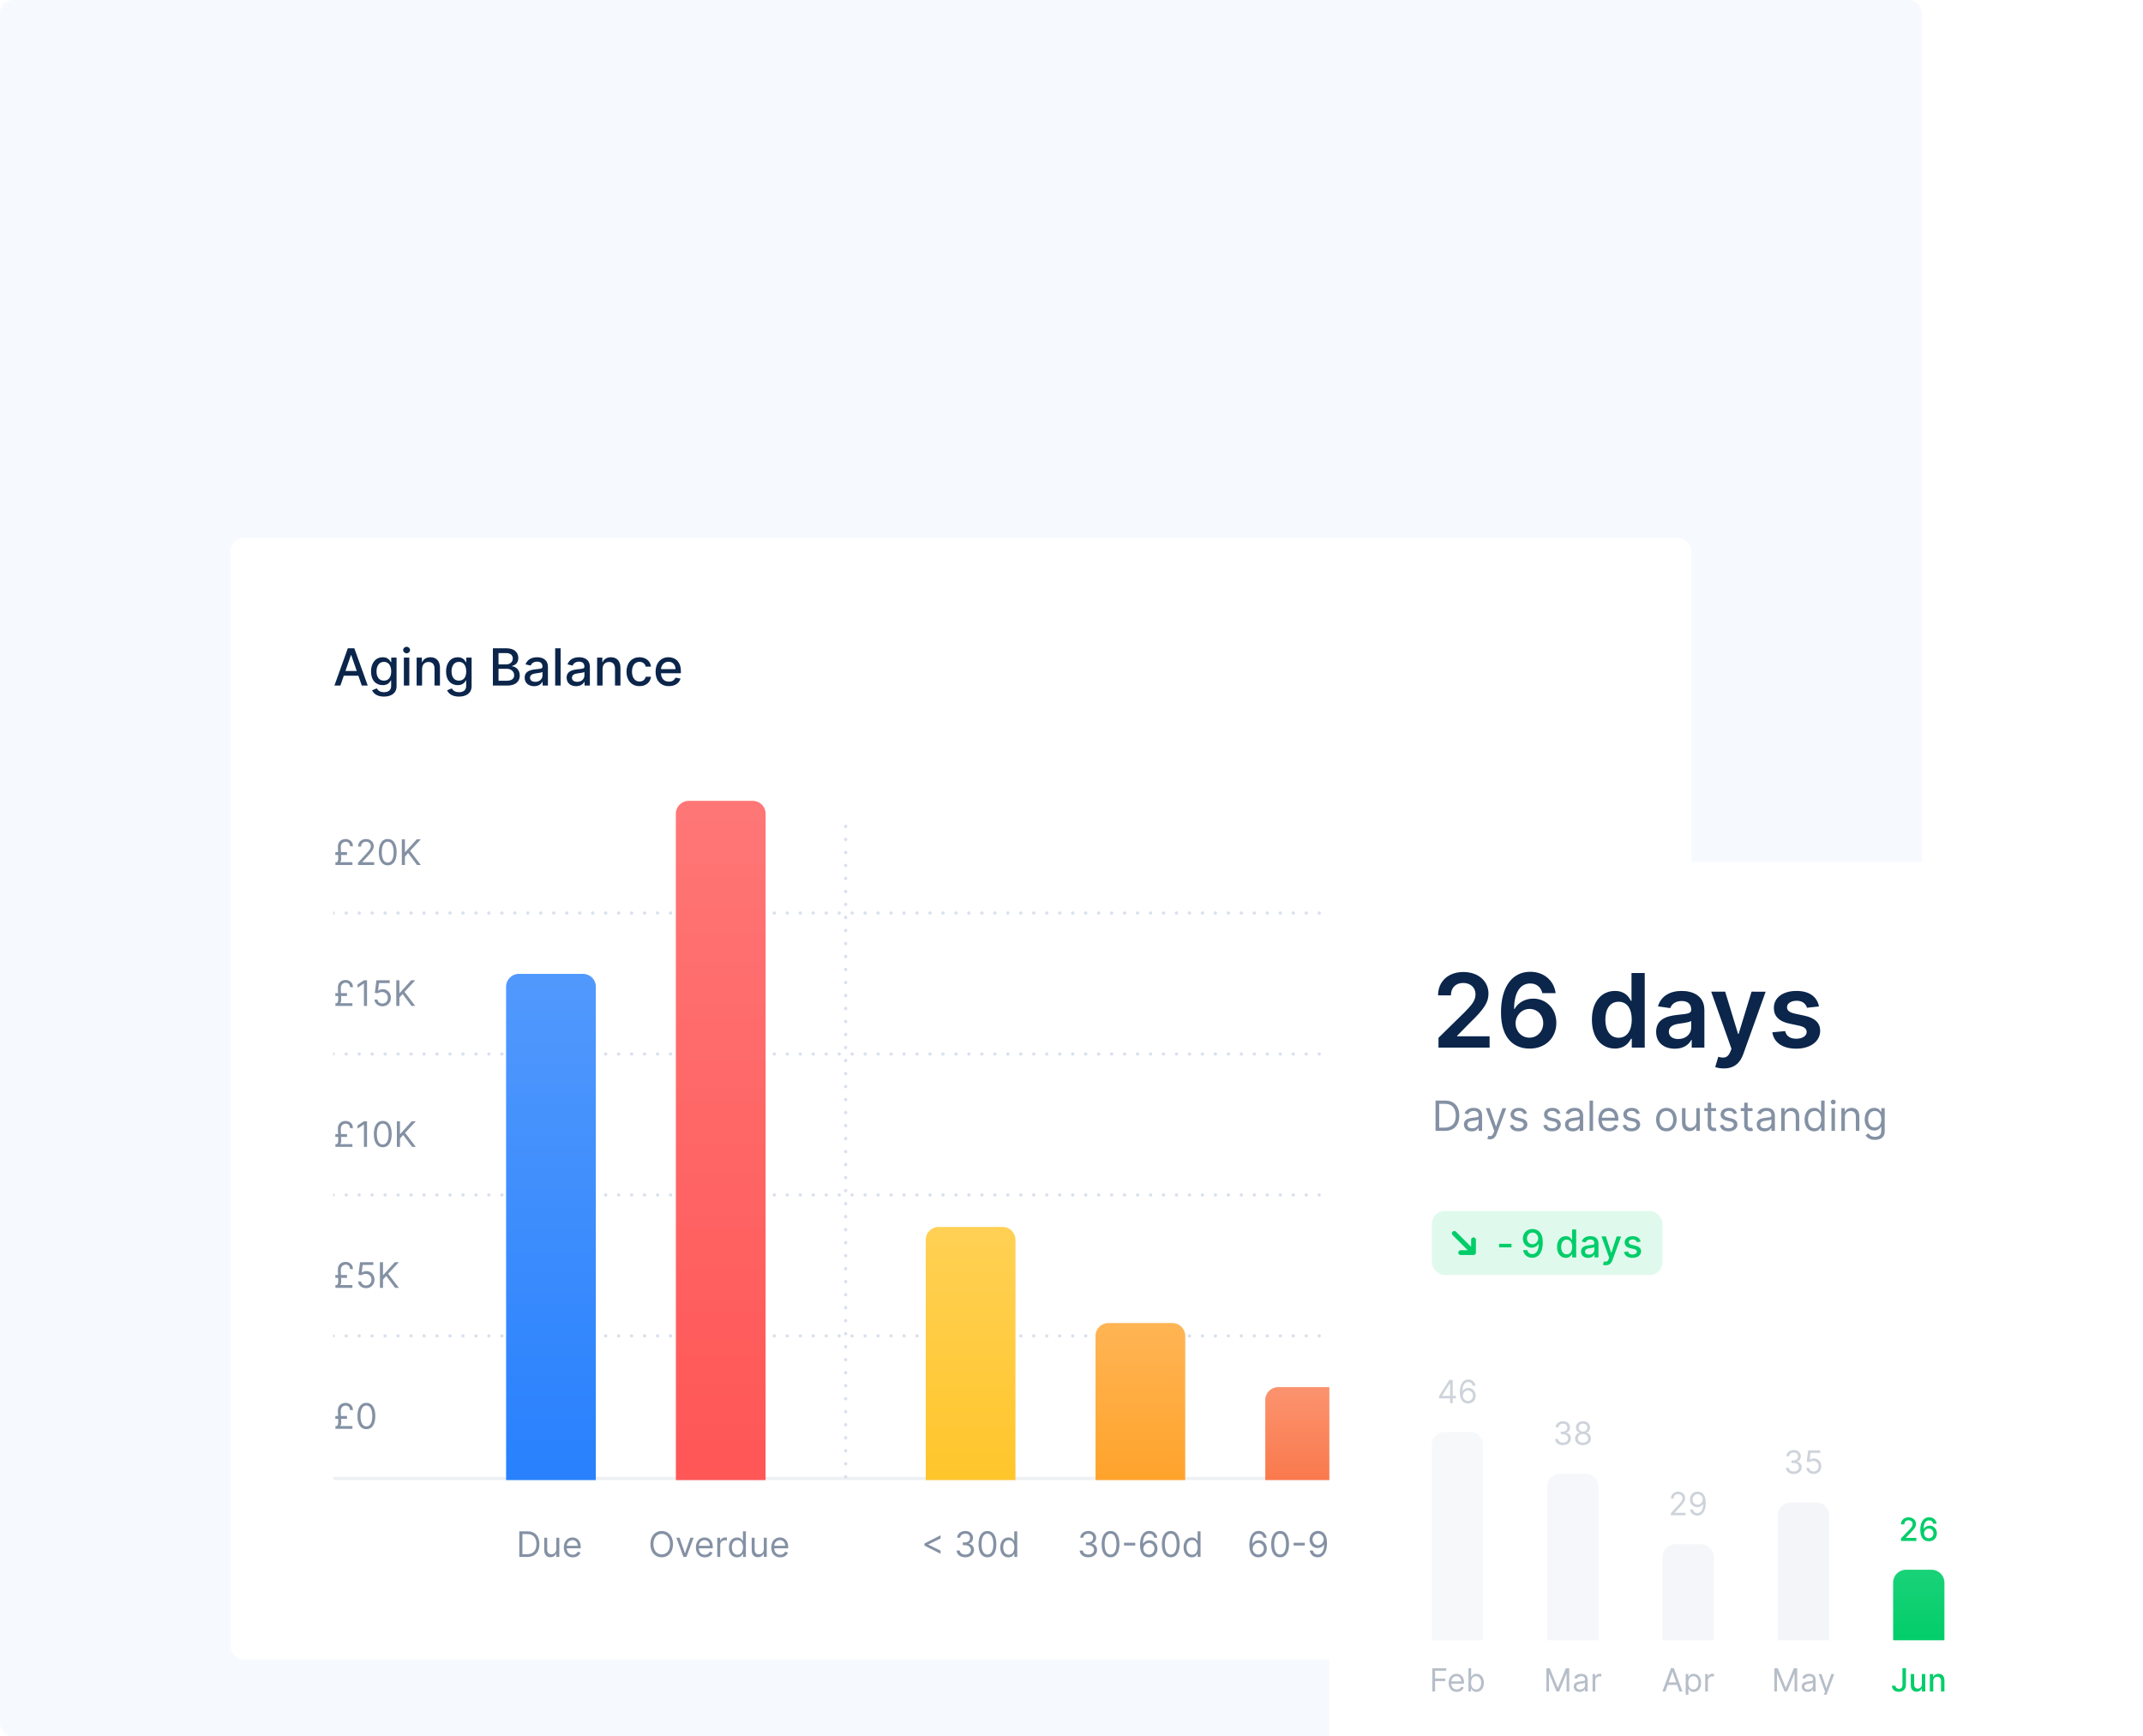 <svg width="669" height="542" viewBox="0 0 669 542" fill="none" xmlns="http://www.w3.org/2000/svg">
<rect opacity="0.04" width="600" height="542" rx="4" fill="#267FFD"/>
<g filter="url(#filter0_dddddd_1584_929)">
<rect x="72" y="96" width="456" height="350" rx="4" fill="white"/>
<g clip-path="url(#clip0_1584_929)">
<path d="M104 345H496" stroke="#D9E1ED" stroke-linecap="round" stroke-linejoin="round" stroke-dasharray="0.05 4"/>
<path d="M104 301H496" stroke="#D9E1ED" stroke-linecap="round" stroke-linejoin="round" stroke-dasharray="0.05 4"/>
<path d="M104 257H496" stroke="#D9E1ED" stroke-linecap="round" stroke-linejoin="round" stroke-dasharray="0.05 4"/>
<path opacity="0.5" d="M110.016 242H104.719V241.141H110.016V242ZM108.328 238.891H104.688V238H108.328V238.891ZM106.391 236.422L106.516 239.812C106.531 240.141 106.501 240.444 106.426 240.723C106.353 240.999 106.211 241.211 106 241.359L105.031 241.141C105.188 241.141 105.307 241.062 105.391 240.906C105.474 240.75 105.53 240.568 105.559 240.359C105.587 240.151 105.599 239.969 105.594 239.812L105.484 236.422C105.464 235.854 105.566 235.383 105.793 235.008C106.022 234.633 106.322 234.353 106.691 234.168C107.064 233.983 107.453 233.891 107.859 233.891C108.232 233.891 108.57 233.958 108.875 234.094C109.18 234.227 109.436 234.406 109.645 234.633C109.853 234.859 109.999 235.115 110.082 235.398C110.165 235.68 110.169 235.969 110.094 236.266L109.188 236.016C109.224 235.745 109.182 235.516 109.063 235.328C108.945 235.138 108.781 234.995 108.57 234.898C108.362 234.799 108.141 234.75 107.906 234.75C107.656 234.75 107.415 234.81 107.184 234.93C106.952 235.047 106.762 235.229 106.613 235.477C106.465 235.721 106.391 236.036 106.391 236.422ZM114.58 234V242H113.611V235.016H113.564L111.611 236.312V235.328L113.611 234H114.58ZM119.381 242.109C118.923 242.109 118.51 242.018 118.143 241.836C117.775 241.654 117.481 241.404 117.26 241.086C117.038 240.768 116.917 240.406 116.896 240H117.834C117.87 240.362 118.035 240.661 118.326 240.898C118.62 241.133 118.972 241.25 119.381 241.25C119.709 241.25 120.001 241.173 120.256 241.02C120.514 240.866 120.715 240.655 120.861 240.387C121.01 240.116 121.084 239.81 121.084 239.469C121.084 239.12 121.007 238.809 120.854 238.535C120.702 238.259 120.494 238.042 120.229 237.883C119.963 237.724 119.66 237.643 119.318 237.641C119.074 237.638 118.822 237.676 118.564 237.754C118.307 237.829 118.094 237.927 117.928 238.047L117.021 237.937L117.506 234H121.662V234.859H118.318L118.037 237.219H118.084C118.248 237.089 118.454 236.98 118.701 236.895C118.949 236.809 119.206 236.766 119.475 236.766C119.964 236.766 120.4 236.883 120.783 237.117C121.169 237.349 121.471 237.667 121.689 238.07C121.911 238.474 122.021 238.935 122.021 239.453C122.021 239.964 121.907 240.419 121.678 240.82C121.451 241.219 121.139 241.534 120.74 241.766C120.342 241.995 119.889 242.109 119.381 242.109ZM123.714 242V234H124.683V237.969H124.776L128.37 234H129.636L126.276 237.609L129.636 242H128.464L125.683 238.281L124.683 239.406V242H123.714Z" fill="#0B254B"/>
<path d="M104 213H496" stroke="#D9E1ED" stroke-linecap="round" stroke-linejoin="round" stroke-dasharray="0.05 4"/>
<path opacity="0.5" d="M110.016 198H104.719V197.141H110.016V198ZM108.328 194.891H104.688V194H108.328V194.891ZM106.391 192.422L106.516 195.812C106.531 196.141 106.501 196.444 106.426 196.723C106.353 196.999 106.211 197.211 106 197.359L105.031 197.141C105.188 197.141 105.307 197.062 105.391 196.906C105.474 196.75 105.53 196.568 105.559 196.359C105.587 196.151 105.599 195.969 105.594 195.812L105.484 192.422C105.464 191.854 105.566 191.383 105.793 191.008C106.022 190.633 106.322 190.353 106.691 190.168C107.064 189.983 107.453 189.891 107.859 189.891C108.232 189.891 108.57 189.958 108.875 190.094C109.18 190.227 109.436 190.406 109.645 190.633C109.853 190.859 109.999 191.115 110.082 191.398C110.165 191.68 110.169 191.969 110.094 192.266L109.188 192.016C109.224 191.745 109.182 191.516 109.063 191.328C108.945 191.138 108.781 190.995 108.57 190.898C108.362 190.799 108.141 190.75 107.906 190.75C107.656 190.75 107.415 190.81 107.184 190.93C106.952 191.047 106.762 191.229 106.613 191.477C106.465 191.721 106.391 192.036 106.391 192.422ZM111.768 198V197.297L114.408 194.406C114.718 194.068 114.973 193.773 115.174 193.523C115.374 193.271 115.523 193.034 115.619 192.812C115.718 192.589 115.768 192.354 115.768 192.109C115.768 191.828 115.7 191.585 115.564 191.379C115.432 191.173 115.249 191.014 115.018 190.902C114.786 190.79 114.525 190.734 114.236 190.734C113.929 190.734 113.661 190.798 113.432 190.926C113.205 191.051 113.029 191.227 112.904 191.453C112.782 191.68 112.721 191.945 112.721 192.25H111.799C111.799 191.781 111.907 191.37 112.123 191.016C112.339 190.661 112.633 190.385 113.006 190.187C113.381 189.99 113.801 189.891 114.268 189.891C114.736 189.891 115.152 189.99 115.514 190.187C115.876 190.385 116.16 190.652 116.365 190.988C116.571 191.324 116.674 191.698 116.674 192.109C116.674 192.404 116.62 192.691 116.514 192.973C116.41 193.251 116.227 193.562 115.967 193.906C115.709 194.247 115.351 194.664 114.893 195.156L113.096 197.078V197.141H116.814V198H111.768ZM121.037 198.109C120.449 198.109 119.947 197.949 119.533 197.629C119.119 197.306 118.803 196.839 118.584 196.227C118.365 195.612 118.256 194.87 118.256 194C118.256 193.135 118.365 192.397 118.584 191.785C118.805 191.171 119.123 190.702 119.537 190.379C119.954 190.053 120.454 189.891 121.037 189.891C121.62 189.891 122.119 190.053 122.533 190.379C122.95 190.702 123.268 191.171 123.486 191.785C123.708 192.397 123.818 193.135 123.818 194C123.818 194.87 123.709 195.612 123.49 196.227C123.271 196.839 122.955 197.306 122.541 197.629C122.127 197.949 121.626 198.109 121.037 198.109ZM121.037 197.25C121.62 197.25 122.074 196.969 122.396 196.406C122.719 195.844 122.881 195.042 122.881 194C122.881 193.307 122.807 192.717 122.658 192.23C122.512 191.743 122.301 191.372 122.025 191.117C121.752 190.862 121.423 190.734 121.037 190.734C120.459 190.734 120.007 191.02 119.682 191.59C119.356 192.158 119.193 192.961 119.193 194C119.193 194.693 119.266 195.281 119.412 195.766C119.558 196.25 119.768 196.618 120.041 196.871C120.317 197.124 120.649 197.25 121.037 197.25ZM125.443 198V190H126.412V193.969H126.506L130.1 190H131.365L128.006 193.609L131.365 198H130.193L127.412 194.281L126.412 195.406V198H125.443Z" fill="#0B254B"/>
<path opacity="0.5" d="M110.016 286H104.719V285.141H110.016V286ZM108.328 282.891H104.688V282H108.328V282.891ZM106.391 280.422L106.516 283.812C106.531 284.141 106.501 284.444 106.426 284.723C106.353 284.999 106.211 285.211 106 285.359L105.031 285.141C105.188 285.141 105.307 285.062 105.391 284.906C105.474 284.75 105.53 284.568 105.559 284.359C105.587 284.151 105.599 283.969 105.594 283.812L105.484 280.422C105.464 279.854 105.566 279.383 105.793 279.008C106.022 278.633 106.322 278.353 106.691 278.168C107.064 277.983 107.453 277.891 107.859 277.891C108.232 277.891 108.57 277.958 108.875 278.094C109.18 278.227 109.436 278.406 109.645 278.633C109.853 278.859 109.999 279.115 110.082 279.398C110.165 279.68 110.169 279.969 110.094 280.266L109.188 280.016C109.224 279.745 109.182 279.516 109.063 279.328C108.945 279.138 108.781 278.995 108.57 278.898C108.362 278.799 108.141 278.75 107.906 278.75C107.656 278.75 107.415 278.81 107.184 278.93C106.952 279.047 106.762 279.229 106.613 279.477C106.465 279.721 106.391 280.036 106.391 280.422ZM114.58 278V286H113.611V279.016H113.564L111.611 280.312V279.328L113.611 278H114.58ZM119.49 286.109C118.902 286.109 118.4 285.949 117.986 285.629C117.572 285.306 117.256 284.839 117.037 284.227C116.818 283.612 116.709 282.87 116.709 282C116.709 281.135 116.818 280.397 117.037 279.785C117.258 279.171 117.576 278.702 117.99 278.379C118.407 278.053 118.907 277.891 119.49 277.891C120.074 277.891 120.572 278.053 120.986 278.379C121.403 278.702 121.721 279.171 121.939 279.785C122.161 280.397 122.271 281.135 122.271 282C122.271 282.87 122.162 283.612 121.943 284.227C121.725 284.839 121.408 285.306 120.994 285.629C120.58 285.949 120.079 286.109 119.49 286.109ZM119.49 285.25C120.074 285.25 120.527 284.969 120.85 284.406C121.173 283.844 121.334 283.042 121.334 282C121.334 281.307 121.26 280.717 121.111 280.23C120.965 279.743 120.755 279.372 120.479 279.117C120.205 278.862 119.876 278.734 119.49 278.734C118.912 278.734 118.46 279.02 118.135 279.59C117.809 280.158 117.646 280.961 117.646 282C117.646 282.693 117.719 283.281 117.865 283.766C118.011 284.25 118.221 284.618 118.494 284.871C118.77 285.124 119.102 285.25 119.49 285.25ZM123.896 286V278H124.865V281.969H124.959L128.553 278H129.818L126.459 281.609L129.818 286H128.646L125.865 282.281L124.865 283.406V286H123.896Z" fill="#0B254B"/>
<path opacity="0.5" d="M110.016 330H104.719V329.141H110.016V330ZM108.328 326.891H104.688V326H108.328V326.891ZM106.391 324.422L106.516 327.812C106.531 328.141 106.501 328.444 106.426 328.723C106.353 328.999 106.211 329.211 106 329.359L105.031 329.141C105.188 329.141 105.307 329.062 105.391 328.906C105.474 328.75 105.53 328.568 105.559 328.359C105.587 328.151 105.599 327.969 105.594 327.812L105.484 324.422C105.464 323.854 105.566 323.383 105.793 323.008C106.022 322.633 106.322 322.353 106.691 322.168C107.064 321.983 107.453 321.891 107.859 321.891C108.232 321.891 108.57 321.958 108.875 322.094C109.18 322.227 109.436 322.406 109.645 322.633C109.853 322.859 109.999 323.115 110.082 323.398C110.165 323.68 110.169 323.969 110.094 324.266L109.188 324.016C109.224 323.745 109.182 323.516 109.063 323.328C108.945 323.138 108.781 322.995 108.57 322.898C108.362 322.799 108.141 322.75 107.906 322.75C107.656 322.75 107.415 322.81 107.184 322.93C106.952 323.047 106.762 323.229 106.613 323.477C106.465 323.721 106.391 324.036 106.391 324.422ZM114.268 330.109C113.809 330.109 113.396 330.018 113.029 329.836C112.662 329.654 112.368 329.404 112.146 329.086C111.925 328.768 111.804 328.406 111.783 328H112.721C112.757 328.362 112.921 328.661 113.213 328.898C113.507 329.133 113.859 329.25 114.268 329.25C114.596 329.25 114.887 329.173 115.143 329.02C115.4 328.866 115.602 328.655 115.748 328.387C115.896 328.116 115.971 327.81 115.971 327.469C115.971 327.12 115.894 326.809 115.74 326.535C115.589 326.259 115.381 326.042 115.115 325.883C114.85 325.724 114.546 325.643 114.205 325.641C113.96 325.638 113.709 325.676 113.451 325.754C113.193 325.829 112.981 325.927 112.814 326.047L111.908 325.937L112.393 322H116.549V322.859H113.205L112.924 325.219H112.971C113.135 325.089 113.34 324.98 113.588 324.895C113.835 324.809 114.093 324.766 114.361 324.766C114.851 324.766 115.287 324.883 115.67 325.117C116.055 325.349 116.357 325.667 116.576 326.07C116.798 326.474 116.908 326.935 116.908 327.453C116.908 327.964 116.794 328.419 116.564 328.82C116.338 329.219 116.025 329.534 115.627 329.766C115.229 329.995 114.775 330.109 114.268 330.109ZM118.601 330V322H119.569V325.969H119.663L123.257 322H124.522L121.163 325.609L124.522 330H123.351L120.569 326.281L119.569 327.406V330H118.601Z" fill="#0B254B"/>
<path opacity="0.5" d="M110.016 374H104.719V373.141H110.016V374ZM108.328 370.891H104.688V370H108.328V370.891ZM106.391 368.422L106.516 371.812C106.531 372.141 106.501 372.444 106.426 372.723C106.353 372.999 106.211 373.211 106 373.359L105.031 373.141C105.188 373.141 105.307 373.062 105.391 372.906C105.474 372.75 105.53 372.568 105.559 372.359C105.587 372.151 105.599 371.969 105.594 371.812L105.484 368.422C105.464 367.854 105.566 367.383 105.793 367.008C106.022 366.633 106.322 366.353 106.691 366.168C107.064 365.983 107.453 365.891 107.859 365.891C108.232 365.891 108.57 365.958 108.875 366.094C109.18 366.227 109.436 366.406 109.645 366.633C109.853 366.859 109.999 367.115 110.082 367.398C110.165 367.68 110.169 367.969 110.094 368.266L109.188 368.016C109.224 367.745 109.182 367.516 109.063 367.328C108.945 367.138 108.781 366.995 108.57 366.898C108.362 366.799 108.141 366.75 107.906 366.75C107.656 366.75 107.415 366.81 107.184 366.93C106.952 367.047 106.762 367.229 106.613 367.477C106.465 367.721 106.391 368.036 106.391 368.422ZM114.377 374.109C113.788 374.109 113.287 373.949 112.873 373.629C112.459 373.306 112.143 372.839 111.924 372.227C111.705 371.612 111.596 370.87 111.596 370C111.596 369.135 111.705 368.397 111.924 367.785C112.145 367.171 112.463 366.702 112.877 366.379C113.294 366.053 113.794 365.891 114.377 365.891C114.96 365.891 115.459 366.053 115.873 366.379C116.29 366.702 116.607 367.171 116.826 367.785C117.048 368.397 117.158 369.135 117.158 370C117.158 370.87 117.049 371.612 116.83 372.227C116.611 372.839 116.295 373.306 115.881 373.629C115.467 373.949 114.965 374.109 114.377 374.109ZM114.377 373.25C114.96 373.25 115.413 372.969 115.736 372.406C116.059 371.844 116.221 371.042 116.221 370C116.221 369.307 116.146 368.717 115.998 368.23C115.852 367.743 115.641 367.372 115.365 367.117C115.092 366.862 114.762 366.734 114.377 366.734C113.799 366.734 113.347 367.02 113.021 367.59C112.696 368.158 112.533 368.961 112.533 370C112.533 370.693 112.606 371.281 112.752 371.766C112.898 372.25 113.107 372.618 113.381 372.871C113.657 373.124 113.989 373.25 114.377 373.25Z" fill="#0B254B"/>
<path fill-rule="evenodd" clip-rule="evenodd" d="M104 389.5C104 389.224 104.224 389 104.5 389H495.5C495.776 389 496 389.224 496 389.5C496 389.776 495.776 390 495.5 390H104.5C104.224 390 104 389.776 104 389.5Z" fill="#EEF0F3"/>
<path d="M264 389V184" stroke="#D9E1ED" stroke-linecap="round" stroke-linejoin="round" stroke-dasharray="0.06 4"/>
</g>
<path fill-rule="evenodd" clip-rule="evenodd" d="M211 182C211 179.791 212.791 178 215 178H235C237.209 178 239 179.791 239 182V390H211V182Z" fill="#FF5454"/>
<path fill-rule="evenodd" clip-rule="evenodd" d="M211 182C211 179.791 212.791 178 215 178H235C237.209 178 239 179.791 239 182V390H211V182Z" fill="url(#paint0_linear_1584_929)"/>
<path fill-rule="evenodd" clip-rule="evenodd" d="M158 236C158 233.791 159.791 232 162 232H182C184.209 232 186 233.791 186 236V390H158V236Z" fill="#267FFD"/>
<path fill-rule="evenodd" clip-rule="evenodd" d="M158 236C158 233.791 159.791 232 162 232H182C184.209 232 186 233.791 186 236V390H158V236Z" fill="url(#paint1_linear_1584_929)"/>
<path fill-rule="evenodd" clip-rule="evenodd" d="M289 315C289 312.791 290.791 311 293 311H313C315.209 311 317 312.791 317 315V390H289V315Z" fill="#FFC529"/>
<path fill-rule="evenodd" clip-rule="evenodd" d="M289 315C289 312.791 290.791 311 293 311H313C315.209 311 317 312.791 317 315V390H289V315Z" fill="url(#paint2_linear_1584_929)"/>
<path fill-rule="evenodd" clip-rule="evenodd" d="M342 345C342 342.791 343.791 341 346 341H366C368.209 341 370 342.791 370 345V390H342V345Z" fill="#FFA229"/>
<path fill-rule="evenodd" clip-rule="evenodd" d="M342 345C342 342.791 343.791 341 346 341H366C368.209 341 370 342.791 370 345V390H342V345Z" fill="url(#paint3_linear_1584_929)"/>
<path fill-rule="evenodd" clip-rule="evenodd" d="M395 365C395 362.791 396.791 361 399 361H419C421.209 361 423 362.791 423 365V390H395V365Z" fill="#FA784B"/>
<path fill-rule="evenodd" clip-rule="evenodd" d="M395 365C395 362.791 396.791 361 399 361H419C421.209 361 423 362.791 423 365V390H395V365Z" fill="url(#paint4_linear_1584_929)"/>
<path fill-rule="evenodd" clip-rule="evenodd" d="M448 380C448 377.791 449.791 376 452 376H472C474.209 376 476 377.791 476 380V390H448V380Z" fill="#FF6060"/>
<path fill-rule="evenodd" clip-rule="evenodd" d="M448 380C448 377.791 449.791 376 452 376H472C474.209 376 476 377.791 476 380V390H448V380Z" fill="url(#paint5_linear_1584_929)"/>
<path fill-rule="evenodd" clip-rule="evenodd" d="M448 380C448 377.791 449.791 376 452 376H472C474.209 376 476 377.791 476 380V390H448V380Z" fill="black" fill-opacity="0.2"/>
<path opacity="0.5" d="M210.106 410C210.106 407.469 208.622 405.891 206.575 405.891C204.528 405.891 203.043 407.469 203.043 410C203.043 412.531 204.528 414.109 206.575 414.109C208.622 414.109 210.106 412.531 210.106 410ZM209.168 410C209.168 412.078 208.028 413.203 206.575 413.203C205.122 413.203 203.981 412.078 203.981 410C203.981 407.922 205.122 406.797 206.575 406.797C208.028 406.797 209.168 407.922 209.168 410ZM216.516 408H215.516L213.86 412.781H213.797L212.141 408H211.141L213.36 414H214.297L216.516 408ZM220.034 414.125C221.252 414.125 222.143 413.516 222.424 412.609L221.534 412.359C221.299 412.984 220.756 413.297 220.034 413.297C218.952 413.297 218.206 412.598 218.163 411.312H222.518V410.922C222.518 408.687 221.19 407.922 219.94 407.922C218.315 407.922 217.237 409.203 217.237 411.047C217.237 412.891 218.299 414.125 220.034 414.125ZM218.163 410.516C218.225 409.582 218.885 408.75 219.94 408.75C220.94 408.75 221.581 409.5 221.581 410.516H218.163ZM223.92 414H224.842V410.203C224.842 409.391 225.483 408.797 226.358 408.797C226.604 408.797 226.858 408.844 226.92 408.859V407.922C226.815 407.914 226.573 407.906 226.436 407.906C225.717 407.906 225.092 408.312 224.874 408.906H224.811V408H223.92V414ZM230.096 414.125C231.252 414.125 231.643 413.406 231.846 413.078H231.956V414H232.846V406H231.924V408.953H231.846C231.643 408.641 231.284 407.922 230.112 407.922C228.596 407.922 227.549 409.125 227.549 411.016C227.549 412.922 228.596 414.125 230.096 414.125ZM230.221 413.297C229.065 413.297 228.471 412.281 228.471 411C228.471 409.734 229.049 408.75 230.221 408.75C231.346 408.75 231.94 409.656 231.94 411C231.94 412.359 231.331 413.297 230.221 413.297ZM238.444 411.547C238.444 412.672 237.584 413.187 236.897 413.187C236.131 413.187 235.584 412.625 235.584 411.75V408H234.663V411.812C234.663 413.344 235.475 414.078 236.6 414.078C237.506 414.078 238.1 413.594 238.381 412.984H238.444V414H239.366V408H238.444V411.547ZM243.57 414.125C244.789 414.125 245.679 413.516 245.96 412.609L245.07 412.359C244.835 412.984 244.292 413.297 243.57 413.297C242.488 413.297 241.742 412.598 241.699 411.312H246.054V410.922C246.054 408.687 244.726 407.922 243.476 407.922C241.851 407.922 240.773 409.203 240.773 411.047C240.773 412.891 241.835 414.125 243.57 414.125ZM241.699 410.516C241.761 409.582 242.421 408.75 243.476 408.75C244.476 408.75 245.117 409.5 245.117 410.516H241.699Z" fill="#0B254B"/>
<path opacity="0.5" d="M164.587 414C167.025 414 168.4 412.484 168.4 409.984C168.4 407.5 167.025 406 164.697 406H162.119V414H164.587ZM163.087 413.141V406.859H164.634C166.509 406.859 167.462 408.047 167.462 409.984C167.462 411.938 166.509 413.141 164.525 413.141H163.087ZM173.681 411.547C173.681 412.672 172.822 413.187 172.134 413.187C171.369 413.187 170.822 412.625 170.822 411.75V408H169.9V411.812C169.9 413.344 170.712 414.078 171.837 414.078C172.744 414.078 173.337 413.594 173.619 412.984H173.681V414H174.603V408H173.681V411.547ZM178.807 414.125C180.026 414.125 180.917 413.516 181.198 412.609L180.307 412.359C180.073 412.984 179.53 413.297 178.807 413.297C177.725 413.297 176.979 412.598 176.936 411.312H181.292V410.922C181.292 408.687 179.963 407.922 178.713 407.922C177.088 407.922 176.01 409.203 176.01 411.047C176.01 412.891 177.073 414.125 178.807 414.125ZM176.936 410.516C176.999 409.582 177.659 408.75 178.713 408.75C179.713 408.75 180.354 409.5 180.354 410.516H176.936Z" fill="#0B254B"/>
<path opacity="0.5" d="M288.582 410.437L293.613 413V412L289.785 410.156V410.094L293.613 408.25V407.25L288.582 409.812V410.437ZM301.348 414.109C302.899 414.109 304.051 413.137 304.051 411.828C304.051 410.812 303.45 410.074 302.442 409.906V409.844C303.25 409.598 303.754 408.934 303.754 408.031C303.754 406.898 302.86 405.891 301.379 405.891C299.997 405.891 298.848 406.742 298.801 408H299.739C299.774 407.203 300.532 406.734 301.364 406.734C302.247 406.734 302.817 407.27 302.817 408.078C302.817 408.922 302.157 409.469 301.208 409.469H300.567V410.328H301.208C302.422 410.328 303.098 410.945 303.098 411.828C303.098 412.676 302.36 413.25 301.333 413.25C300.407 413.25 299.672 412.773 299.614 412H298.629C298.688 413.258 299.797 414.109 301.348 414.109ZM308.258 414.109C310.024 414.109 311.04 412.613 311.04 410C311.04 407.406 310.008 405.891 308.258 405.891C306.508 405.891 305.477 407.406 305.477 410C305.477 412.613 306.493 414.109 308.258 414.109ZM308.258 413.25C307.094 413.25 306.415 412.082 306.415 410C306.415 407.922 307.102 406.734 308.258 406.734C309.415 406.734 310.102 407.922 310.102 410C310.102 412.082 309.422 413.25 308.258 413.25ZM314.805 414.125C315.961 414.125 316.352 413.406 316.555 413.078H316.665V414H317.555V406H316.633V408.953H316.555C316.352 408.641 315.993 407.922 314.821 407.922C313.305 407.922 312.258 409.125 312.258 411.016C312.258 412.922 313.305 414.125 314.805 414.125ZM314.93 413.297C313.774 413.297 313.18 412.281 313.18 411C313.18 409.734 313.758 408.75 314.93 408.75C316.055 408.75 316.649 409.656 316.649 411C316.649 412.359 316.04 413.297 314.93 413.297Z" fill="#0B254B"/>
<path opacity="0.5" d="M339.776 414.109C341.327 414.109 342.479 413.137 342.479 411.828C342.479 410.812 341.878 410.074 340.87 409.906V409.844C341.679 409.598 342.183 408.934 342.183 408.031C342.183 406.898 341.288 405.891 339.808 405.891C338.425 405.891 337.276 406.742 337.229 408H338.167C338.202 407.203 338.96 406.734 339.792 406.734C340.675 406.734 341.245 407.27 341.245 408.078C341.245 408.922 340.585 409.469 339.636 409.469H338.995V410.328H339.636C340.851 410.328 341.526 410.945 341.526 411.828C341.526 412.676 340.788 413.25 339.761 413.25C338.835 413.25 338.101 412.773 338.042 412H337.058C337.116 413.258 338.226 414.109 339.776 414.109ZM346.687 414.109C348.452 414.109 349.468 412.613 349.468 410C349.468 407.406 348.437 405.891 346.687 405.891C344.937 405.891 343.905 407.406 343.905 410C343.905 412.613 344.921 414.109 346.687 414.109ZM346.687 413.25C345.522 413.25 344.843 412.082 344.843 410C344.843 407.922 345.53 406.734 346.687 406.734C347.843 406.734 348.53 407.922 348.53 410C348.53 412.082 347.851 413.25 346.687 413.25ZM354.405 409.57H350.905V410.43H354.405V409.57ZM358.668 414.109C360.285 414.129 361.34 412.91 361.34 411.422C361.34 409.875 360.195 408.766 358.824 408.766C358 408.766 357.293 409.168 356.855 409.828H356.793C356.797 407.863 357.555 406.734 358.793 406.734C359.637 406.734 360.145 407.266 360.324 408H361.277C361.082 406.742 360.137 405.875 358.793 405.875C356.992 405.875 355.887 407.469 355.887 410.312C355.887 413.27 357.355 414.094 358.668 414.109ZM358.668 413.25C357.664 413.25 356.93 412.395 356.934 411.437C356.938 410.48 357.707 409.625 358.699 409.625C359.68 409.625 360.402 410.43 360.402 411.422C360.402 412.438 359.648 413.25 358.668 413.25ZM365.485 414.109C367.251 414.109 368.267 412.613 368.267 410C368.267 407.406 367.235 405.891 365.485 405.891C363.735 405.891 362.704 407.406 362.704 410C362.704 412.613 363.72 414.109 365.485 414.109ZM365.485 413.25C364.321 413.25 363.642 412.082 363.642 410C363.642 407.922 364.329 406.734 365.485 406.734C366.642 406.734 367.329 407.922 367.329 410C367.329 412.082 366.649 413.25 365.485 413.25ZM372.032 414.125C373.188 414.125 373.579 413.406 373.782 413.078H373.892V414H374.782V406H373.86V408.953H373.782C373.579 408.641 373.22 407.922 372.048 407.922C370.532 407.922 369.485 409.125 369.485 411.016C369.485 412.922 370.532 414.125 372.032 414.125ZM372.157 413.297C371.001 413.297 370.407 412.281 370.407 411C370.407 409.734 370.985 408.75 372.157 408.75C373.282 408.75 373.876 409.656 373.876 411C373.876 412.359 373.267 413.297 372.157 413.297Z" fill="#0B254B"/>
<path opacity="0.5" d="M392.799 414.109C394.417 414.129 395.471 412.91 395.471 411.422C395.471 409.875 394.327 408.766 392.956 408.766C392.131 408.766 391.424 409.168 390.987 409.828H390.924C390.928 407.863 391.686 406.734 392.924 406.734C393.768 406.734 394.276 407.266 394.456 408H395.409C395.213 406.742 394.268 405.875 392.924 405.875C391.124 405.875 390.018 407.469 390.018 410.312C390.018 413.27 391.487 414.094 392.799 414.109ZM392.799 413.25C391.795 413.25 391.061 412.395 391.065 411.437C391.069 410.48 391.838 409.625 392.831 409.625C393.811 409.625 394.534 410.43 394.534 411.422C394.534 412.438 393.78 413.25 392.799 413.25ZM399.617 414.109C401.382 414.109 402.398 412.613 402.398 410C402.398 407.406 401.367 405.891 399.617 405.891C397.867 405.891 396.835 407.406 396.835 410C396.835 412.613 397.851 414.109 399.617 414.109ZM399.617 413.25C398.453 413.25 397.773 412.082 397.773 410C397.773 407.922 398.46 406.734 399.617 406.734C400.773 406.734 401.46 407.922 401.46 410C401.46 412.082 400.781 413.25 399.617 413.25ZM407.335 409.57H403.835V410.43H407.335V409.57ZM411.489 405.875C409.864 405.859 408.817 407.078 408.817 408.562C408.817 410.109 409.958 411.219 411.333 411.219C412.161 411.219 412.864 410.812 413.301 410.156H413.364C413.364 412.125 412.598 413.25 411.364 413.25C410.52 413.25 410.004 412.719 409.833 411.984H408.879C409.067 413.25 410.02 414.109 411.364 414.109C413.161 414.109 414.27 412.516 414.27 409.672C414.27 406.719 412.801 405.891 411.489 405.875ZM411.489 406.734C412.489 406.734 413.223 407.594 413.223 408.547C413.223 409.5 412.442 410.359 411.458 410.359C410.473 410.359 409.754 409.562 409.754 408.562C409.754 407.547 410.504 406.734 411.489 406.734ZM418.416 414.109C420.181 414.109 421.197 412.613 421.197 410C421.197 407.406 420.166 405.891 418.416 405.891C416.666 405.891 415.634 407.406 415.634 410C415.634 412.613 416.65 414.109 418.416 414.109ZM418.416 413.25C417.251 413.25 416.572 412.082 416.572 410C416.572 407.922 417.259 406.734 418.416 406.734C419.572 406.734 420.259 407.922 420.259 410C420.259 412.082 419.58 413.25 418.416 413.25ZM424.962 414.125C426.119 414.125 426.509 413.406 426.712 413.078H426.822V414H427.712V406H426.791V408.953H426.712C426.509 408.641 426.15 407.922 424.978 407.922C423.462 407.922 422.416 409.125 422.416 411.016C422.416 412.922 423.462 414.125 424.962 414.125ZM425.087 413.297C423.931 413.297 423.337 412.281 423.337 411C423.337 409.734 423.916 408.75 425.087 408.75C426.212 408.75 426.806 409.656 426.806 411C426.806 412.359 426.197 413.297 425.087 413.297Z" fill="#0B254B"/>
<path opacity="0.5" d="M452.183 410.437V409.812L447.151 407.25V408.25L450.979 410.094V410.156L447.151 412V413L452.183 410.437ZM459.762 405.875C458.137 405.859 457.09 407.078 457.09 408.562C457.09 410.109 458.23 411.219 459.605 411.219C460.434 411.219 461.137 410.812 461.574 410.156H461.637C461.637 412.125 460.871 413.25 459.637 413.25C458.793 413.25 458.277 412.719 458.105 411.984H457.152C457.34 413.25 458.293 414.109 459.637 414.109C461.434 414.109 462.543 412.516 462.543 409.672C462.543 406.719 461.074 405.891 459.762 405.875ZM459.762 406.734C460.762 406.734 461.496 407.594 461.496 408.547C461.496 409.5 460.715 410.359 459.73 410.359C458.746 410.359 458.027 409.562 458.027 408.562C458.027 407.547 458.777 406.734 459.762 406.734ZM466.688 414.109C468.454 414.109 469.47 412.613 469.47 410C469.47 407.406 468.438 405.891 466.688 405.891C464.938 405.891 463.907 407.406 463.907 410C463.907 412.613 464.923 414.109 466.688 414.109ZM466.688 413.25C465.524 413.25 464.845 412.082 464.845 410C464.845 407.922 465.532 406.734 466.688 406.734C467.845 406.734 468.532 407.922 468.532 410C468.532 412.082 467.853 413.25 466.688 413.25ZM473.235 414.125C474.392 414.125 474.782 413.406 474.985 413.078H475.095V414H475.985V406H475.063V408.953H474.985C474.782 408.641 474.423 407.922 473.251 407.922C471.735 407.922 470.688 409.125 470.688 411.016C470.688 412.922 471.735 414.125 473.235 414.125ZM473.36 413.297C472.204 413.297 471.61 412.281 471.61 411C471.61 409.734 472.188 408.75 473.36 408.75C474.485 408.75 475.079 409.656 475.079 411C475.079 412.359 474.47 413.297 473.36 413.297Z" fill="#0B254B"/>
<path d="M106.261 142L107.33 138.92H111.875L112.938 142H114.801L110.614 130.364H108.585L104.398 142H106.261ZM107.841 137.443L109.557 132.477H109.648L111.364 137.443H107.841ZM119.864 145.438C122.085 145.438 123.801 144.42 123.801 142.193V133.273H122.136V134.688H122.011C121.71 134.148 121.108 133.159 119.483 133.159C117.375 133.159 115.824 134.824 115.824 137.602C115.824 140.386 117.409 141.869 119.472 141.869C121.074 141.869 121.693 140.966 122 140.409H122.108V142.125C122.108 143.472 121.17 144.068 119.881 144.068C118.466 144.068 117.915 143.358 117.614 142.875L116.153 143.477C116.614 144.528 117.778 145.438 119.864 145.438ZM119.847 140.46C118.33 140.46 117.54 139.295 117.54 137.58C117.54 135.903 118.312 134.602 119.847 134.602C121.33 134.602 122.125 135.812 122.125 137.58C122.125 139.381 121.312 140.46 119.847 140.46ZM126.08 142H127.778V133.273H126.08V142ZM126.938 131.926C127.523 131.926 128.011 131.472 128.011 130.915C128.011 130.358 127.523 129.898 126.938 129.898C126.347 129.898 125.864 130.358 125.864 130.915C125.864 131.472 126.347 131.926 126.938 131.926ZM131.763 136.818C131.763 135.426 132.615 134.631 133.797 134.631C134.95 134.631 135.649 135.386 135.649 136.653V142H137.348V136.449C137.348 134.29 136.161 133.159 134.376 133.159C133.064 133.159 132.206 133.767 131.803 134.693H131.695V133.273H130.064V142H131.763V136.818ZM143.286 145.438C145.507 145.438 147.223 144.42 147.223 142.193V133.273H145.558V134.688H145.433C145.132 134.148 144.53 133.159 142.905 133.159C140.797 133.159 139.246 134.824 139.246 137.602C139.246 140.386 140.831 141.869 142.893 141.869C144.496 141.869 145.115 140.966 145.422 140.409H145.53V142.125C145.53 143.472 144.592 144.068 143.303 144.068C141.888 144.068 141.337 143.358 141.036 142.875L139.575 143.477C140.036 144.528 141.2 145.438 143.286 145.438ZM143.268 140.46C141.751 140.46 140.962 139.295 140.962 137.58C140.962 135.903 141.734 134.602 143.268 134.602C144.751 134.602 145.547 135.812 145.547 137.58C145.547 139.381 144.734 140.46 143.268 140.46ZM153.872 142H158.332C161.037 142 162.259 140.653 162.259 138.869C162.259 137.068 160.997 136.051 159.844 135.989V135.875C160.912 135.602 161.804 134.875 161.804 133.42C161.804 131.699 160.611 130.364 158.134 130.364H153.872V142ZM155.628 140.494V136.767H158.224C159.634 136.767 160.514 137.676 160.514 138.784C160.514 139.761 159.849 140.494 158.162 140.494H155.628ZM155.628 135.398V131.858H158.026C159.418 131.858 160.082 132.591 160.082 133.557C160.082 134.682 159.162 135.398 157.98 135.398H155.628ZM166.744 142.193C168.188 142.193 169 141.46 169.324 140.807H169.392V142H171.051V136.205C171.051 133.665 169.051 133.159 167.665 133.159C166.085 133.159 164.631 133.795 164.062 135.386L165.659 135.75C165.909 135.131 166.545 134.534 167.688 134.534C168.784 134.534 169.347 135.108 169.347 136.097V136.136C169.347 136.756 168.71 136.744 167.142 136.926C165.489 137.119 163.795 137.551 163.795 139.534C163.795 141.25 165.085 142.193 166.744 142.193ZM167.114 140.83C166.153 140.83 165.46 140.398 165.46 139.557C165.46 138.648 166.267 138.324 167.25 138.193C167.801 138.119 169.108 137.972 169.352 137.727V138.852C169.352 139.886 168.528 140.83 167.114 140.83ZM175.013 130.364H173.314V142H175.013V130.364ZM179.838 142.193C181.281 142.193 182.094 141.46 182.418 140.807H182.486V142H184.145V136.205C184.145 133.665 182.145 133.159 180.759 133.159C179.179 133.159 177.724 133.795 177.156 135.386L178.753 135.75C179.003 135.131 179.639 134.534 180.781 134.534C181.878 134.534 182.44 135.108 182.44 136.097V136.136C182.44 136.756 181.804 136.744 180.236 136.926C178.582 137.119 176.889 137.551 176.889 139.534C176.889 141.25 178.179 142.193 179.838 142.193ZM180.207 140.83C179.247 140.83 178.554 140.398 178.554 139.557C178.554 138.648 179.361 138.324 180.344 138.193C180.895 138.119 182.202 137.972 182.446 137.727V138.852C182.446 139.886 181.622 140.83 180.207 140.83ZM188.107 136.818C188.107 135.426 188.959 134.631 190.141 134.631C191.294 134.631 191.993 135.386 191.993 136.653V142H193.692V136.449C193.692 134.29 192.504 133.159 190.72 133.159C189.408 133.159 188.55 133.767 188.146 134.693H188.038V133.273H186.408V142H188.107V136.818ZM199.646 142.176C201.709 142.176 203.044 140.938 203.232 139.239H201.578C201.362 140.182 200.629 140.739 199.658 140.739C198.22 140.739 197.294 139.54 197.294 137.636C197.294 135.767 198.237 134.591 199.658 134.591C200.737 134.591 201.396 135.273 201.578 136.091H203.232C203.05 134.33 201.612 133.159 199.629 133.159C197.169 133.159 195.578 135.011 195.578 137.676C195.578 140.307 197.112 142.176 199.646 142.176ZM208.81 142.176C210.713 142.176 212.06 141.239 212.446 139.818L210.838 139.528C210.531 140.352 209.793 140.773 208.827 140.773C207.372 140.773 206.395 139.83 206.349 138.148H212.554V137.545C212.554 134.392 210.668 133.159 208.69 133.159C206.259 133.159 204.656 135.011 204.656 137.693C204.656 140.403 206.236 142.176 208.81 142.176ZM206.355 136.875C206.423 135.636 207.321 134.562 208.702 134.562C210.02 134.562 210.884 135.54 210.889 136.875H206.355Z" fill="#0B254B"/>
</g>
<g filter="url(#filter1_dddddd_1584_929)">
<rect x="415" y="197" width="224" height="284" rx="4" fill="white"/>
<g clip-path="url(#clip1_1584_929)">
<path opacity="0.9" fill-rule="evenodd" clip-rule="evenodd" d="M519 414C519 411.791 520.791 410 523 410H531C533.209 410 535 411.791 535 414V440H519V414Z" fill="#F3F5F8"/>
<path opacity="0.8" fill-rule="evenodd" clip-rule="evenodd" d="M483 392C483 389.791 484.791 388 487 388H495C497.209 388 499 389.791 499 392V440H483V392Z" fill="#F3F5F8"/>
<path opacity="0.7" fill-rule="evenodd" clip-rule="evenodd" d="M447 379C447 376.791 448.791 375 451 375H459C461.209 375 463 376.791 463 379V440H447V379Z" fill="#F3F5F8"/>
<path fill-rule="evenodd" clip-rule="evenodd" d="M555 401C555 398.791 556.791 397 559 397H567C569.209 397 571 398.791 571 401V440H555V401Z" fill="#F3F5F8"/>
<path fill-rule="evenodd" clip-rule="evenodd" d="M591 422C591 419.791 592.791 418 595 418H603C605.209 418 607 419.791 607 422V440H591V422Z" fill="#00CD69"/>
<path fill-rule="evenodd" clip-rule="evenodd" d="M591 422C591 419.791 592.791 418 595 418H603C605.209 418 607 419.791 607 422V440H591V422Z" fill="url(#paint6_linear_1584_929)"/>
<path d="M593.905 448.727V453.884C593.901 454.722 593.511 455.169 592.815 455.169C592.172 455.169 591.725 454.786 591.721 454.182H590.631C590.631 455.411 591.554 456.099 592.786 456.099C594.122 456.099 594.995 455.283 594.999 453.884V448.727H593.905ZM599.966 453.738C599.969 454.665 599.281 455.105 598.684 455.105C598.027 455.105 597.572 454.629 597.572 453.887V450.545H596.511V454.015C596.511 455.368 597.253 456.071 598.3 456.071C599.121 456.071 599.678 455.638 599.93 455.055H599.987V456H601.031V450.545H599.966V453.738ZM603.52 452.761C603.52 451.891 604.052 451.394 604.791 451.394C605.512 451.394 605.949 451.866 605.949 452.658V456H607.01V452.531C607.01 451.181 606.268 450.474 605.153 450.474C604.333 450.474 603.797 450.854 603.545 451.433H603.477V450.545H602.458V456H603.52V452.761Z" fill="#00CD69"/>
<path d="M593.454 409H598.241V408.059H594.967V408.006L596.413 406.493C597.744 405.147 598.124 404.504 598.124 403.691C598.124 402.523 597.172 401.628 595.802 401.628C594.442 401.628 593.447 402.509 593.447 403.837H594.495C594.491 403.055 594.996 402.544 595.78 402.544C596.519 402.544 597.08 402.999 597.08 403.723C597.08 404.366 596.697 404.827 595.915 405.655L593.454 408.205V409ZM602.126 409.099C603.646 409.114 604.655 408.02 604.651 406.624C604.655 405.232 603.643 404.234 602.382 404.234C601.615 404.234 600.951 404.604 600.578 405.218H600.525C600.528 403.549 601.153 402.572 602.219 402.572C602.918 402.572 603.359 402.995 603.508 403.616H604.591C604.424 402.448 603.518 401.61 602.219 401.61C600.528 401.61 599.474 403.062 599.474 405.609C599.474 408.286 600.834 409.089 602.126 409.099ZM602.123 408.176C601.278 408.176 600.66 407.466 600.66 406.649C600.663 405.836 601.31 405.126 602.148 405.126C602.979 405.126 603.589 405.797 603.586 406.638C603.589 407.498 602.954 408.176 602.123 408.176Z" fill="#00CD69"/>
<path opacity="0.3" d="M553.925 448.727V456H554.748V450.474H554.82L557.092 456H557.888L560.16 450.474H560.231V456H561.055V448.727H560.004L557.533 454.764H557.447L554.976 448.727H553.925ZM564.313 456.128C565.264 456.128 565.761 455.616 565.932 455.261H565.975V456H566.813V452.406C566.813 450.673 565.492 450.474 564.796 450.474C563.972 450.474 563.034 450.759 562.608 451.753L563.403 452.037C563.588 451.639 564.025 451.213 564.824 451.213C565.595 451.213 565.975 451.621 565.975 452.321V452.349C565.975 452.754 565.563 452.719 564.568 452.847C563.556 452.978 562.452 453.202 562.452 454.452C562.452 455.517 563.276 456.128 564.313 456.128ZM564.44 455.375C563.773 455.375 563.29 455.077 563.29 454.494C563.29 453.855 563.872 453.656 564.526 453.571C564.881 453.528 565.832 453.429 565.975 453.259V454.026C565.975 454.707 565.435 455.375 564.44 455.375ZM568.687 458.031C569.443 458.031 569.979 457.63 570.292 456.795L572.614 450.56L571.698 450.545L570.192 454.892H570.136L568.63 450.545H567.721L569.738 456.028L569.582 456.455C569.283 457.271 568.9 457.349 568.289 457.193L568.076 457.932C568.161 457.974 568.403 458.031 568.687 458.031Z" fill="#0B254B"/>
<path opacity="0.2" d="M559.985 388.099C561.394 388.099 562.442 387.215 562.442 386.026C562.442 385.102 561.895 384.431 560.979 384.278V384.222C561.714 383.998 562.172 383.394 562.172 382.574C562.172 381.544 561.359 380.628 560.013 380.628C558.756 380.628 557.712 381.402 557.669 382.545H558.522C558.554 381.821 559.242 381.395 559.999 381.395C560.801 381.395 561.32 381.881 561.32 382.616C561.32 383.384 560.72 383.881 559.857 383.881H559.274V384.662H559.857C560.961 384.662 561.576 385.223 561.576 386.026C561.576 386.796 560.904 387.318 559.97 387.318C559.129 387.318 558.461 386.885 558.408 386.182H557.513C557.566 387.325 558.575 388.099 559.985 388.099ZM566.167 388.099C567.552 388.099 568.568 387.077 568.568 385.685C568.568 384.275 567.588 383.241 566.252 383.241C565.762 383.241 565.286 383.415 564.988 383.653H564.946L565.201 381.509H568.241V380.727H564.463L564.022 384.307L564.846 384.406C565.148 384.19 565.663 384.033 566.11 384.037C567.037 384.044 567.715 384.747 567.715 385.699C567.715 386.633 567.062 387.318 566.167 387.318C565.421 387.318 564.828 386.839 564.761 386.182H563.909C563.962 387.29 564.917 388.099 566.167 388.099Z" fill="#0B254B"/>
<path opacity="0.3" d="M519.893 456L520.624 453.94H523.565L524.296 456H525.22L522.549 448.727H521.64L518.97 456H519.893ZM520.901 453.159L522.066 449.878H522.123L523.288 453.159H520.901ZM526.239 458.045H527.077V455.162H527.148C527.332 455.46 527.688 456.114 528.739 456.114C530.102 456.114 531.054 455.02 531.054 453.287C531.054 451.568 530.102 450.474 528.725 450.474C527.659 450.474 527.332 451.128 527.148 451.412H527.048V450.545H526.239V458.045ZM527.063 453.273C527.063 452.051 527.602 451.227 528.625 451.227C529.69 451.227 530.216 452.122 530.216 453.273C530.216 454.438 529.676 455.361 528.625 455.361C527.617 455.361 527.063 454.509 527.063 453.273ZM532.332 456H533.171V452.548C533.171 451.81 533.753 451.27 534.548 451.27C534.772 451.27 535.003 451.312 535.06 451.327V450.474C534.964 450.467 534.744 450.46 534.619 450.46C533.966 450.46 533.398 450.83 533.199 451.369H533.142V450.545H532.332V456Z" fill="#0B254B"/>
<path opacity="0.2" d="M521.605 401H526.193V400.219H522.813V400.162L524.446 398.415C525.696 397.076 526.066 396.451 526.066 395.645C526.066 394.523 525.157 393.628 523.878 393.628C522.603 393.628 521.634 394.494 521.634 395.773H522.472C522.472 394.945 523.008 394.395 523.85 394.395C524.638 394.395 525.242 394.878 525.242 395.645C525.242 396.316 524.848 396.813 524.006 397.733L521.605 400.361V401ZM529.975 393.614C528.498 393.599 527.546 394.707 527.546 396.057C527.546 397.463 528.583 398.472 529.833 398.472C530.586 398.472 531.225 398.102 531.623 397.506H531.68C531.68 399.295 530.984 400.318 529.862 400.318C529.095 400.318 528.626 399.835 528.47 399.168H527.603C527.774 400.318 528.64 401.099 529.862 401.099C531.495 401.099 532.504 399.651 532.504 397.065C532.504 394.381 531.169 393.628 529.975 393.614ZM529.975 394.395C530.884 394.395 531.552 395.176 531.552 396.043C531.552 396.909 530.842 397.69 529.947 397.69C529.052 397.69 528.399 396.966 528.399 396.057C528.399 395.134 529.081 394.395 529.975 394.395Z" fill="#0B254B"/>
<path opacity="0.3" d="M482.755 448.727V456H483.579V450.474H483.65L485.922 456H486.718L488.991 450.474H489.062V456H489.885V448.727H488.834L486.363 454.764H486.277L483.806 448.727H482.755ZM493.143 456.128C494.094 456.128 494.592 455.616 494.762 455.261H494.805V456H495.643V452.406C495.643 450.673 494.322 450.474 493.626 450.474C492.802 450.474 491.864 450.759 491.438 451.753L492.234 452.037C492.418 451.639 492.855 451.213 493.654 451.213C494.425 451.213 494.805 451.621 494.805 452.321V452.349C494.805 452.754 494.393 452.719 493.398 452.847C492.386 452.978 491.282 453.202 491.282 454.452C491.282 455.517 492.106 456.128 493.143 456.128ZM493.271 455.375C492.603 455.375 492.12 455.077 492.12 454.494C492.12 453.855 492.702 453.656 493.356 453.571C493.711 453.528 494.663 453.429 494.805 453.259V454.026C494.805 454.707 494.265 455.375 493.271 455.375ZM497.172 456H498.01V452.548C498.01 451.81 498.593 451.27 499.388 451.27C499.612 451.27 499.843 451.312 499.9 451.327V450.474C499.804 450.467 499.584 450.46 499.459 450.46C498.806 450.46 498.238 450.83 498.039 451.369H497.982V450.545H497.172V456Z" fill="#0B254B"/>
<path opacity="0.2" d="M487.946 379.099C489.355 379.099 490.403 378.215 490.403 377.026C490.403 376.102 489.856 375.431 488.94 375.278V375.222C489.675 374.998 490.133 374.394 490.133 373.574C490.133 372.544 489.32 371.628 487.974 371.628C486.717 371.628 485.673 372.402 485.63 373.545H486.483C486.514 372.821 487.203 372.395 487.96 372.395C488.762 372.395 489.281 372.881 489.281 373.616C489.281 374.384 488.681 374.881 487.818 374.881H487.235V375.662H487.818C488.922 375.662 489.536 376.223 489.536 377.026C489.536 377.796 488.865 378.318 487.931 378.318C487.09 378.318 486.422 377.885 486.369 377.182H485.474C485.527 378.325 486.536 379.099 487.946 379.099ZM494.185 379.099C495.637 379.099 496.649 378.251 496.657 377.068C496.649 376.148 496.035 375.367 495.25 375.222V375.179C495.932 375.001 496.38 374.334 496.387 373.56C496.38 372.452 495.449 371.628 494.185 371.628C492.907 371.628 491.976 372.452 491.983 373.56C491.976 374.334 492.424 375.001 493.12 375.179V375.222C492.321 375.367 491.706 376.148 491.713 377.068C491.706 378.251 492.718 379.099 494.185 379.099ZM494.185 378.318C493.187 378.318 492.573 377.807 492.58 377.026C492.573 376.205 493.251 375.619 494.185 375.619C495.105 375.619 495.783 376.205 495.79 377.026C495.783 377.807 495.169 378.318 494.185 378.318ZM494.185 374.866C493.389 374.866 492.828 374.369 492.835 373.616C492.828 372.878 493.368 372.395 494.185 372.395C494.987 372.395 495.527 372.878 495.534 373.616C495.527 374.369 494.966 374.866 494.185 374.866Z" fill="#0B254B"/>
<path opacity="0.3" d="M447.131 456H448.011V452.747H451.165V451.966H448.011V449.509H451.491V448.727H447.131V456ZM454.773 456.114C455.881 456.114 456.69 455.56 456.946 454.736L456.136 454.509C455.923 455.077 455.43 455.361 454.773 455.361C453.789 455.361 453.111 454.725 453.072 453.557H457.031V453.202C457.031 451.17 455.824 450.474 454.688 450.474C453.21 450.474 452.23 451.639 452.23 453.315C452.23 454.991 453.196 456.114 454.773 456.114ZM453.072 452.832C453.129 451.984 453.729 451.227 454.688 451.227C455.597 451.227 456.179 451.909 456.179 452.832H453.072ZM458.42 456H459.229V455.162H459.329C459.513 455.46 459.869 456.114 460.92 456.114C462.283 456.114 463.235 455.02 463.235 453.287C463.235 451.568 462.283 450.474 460.906 450.474C459.84 450.474 459.513 451.128 459.329 451.412H459.258V448.727H458.42V456ZM459.244 453.273C459.244 452.051 459.783 451.227 460.806 451.227C461.871 451.227 462.397 452.122 462.397 453.273C462.397 454.438 461.857 455.361 460.806 455.361C459.798 455.361 459.244 454.509 459.244 453.273Z" fill="#0B254B"/>
<path opacity="0.2" d="M449.254 364.509H452.678V366H453.516V364.509H454.51V363.727H453.516V358.727H452.45L449.254 363.784V364.509ZM452.678 363.727H450.206V363.67L452.621 359.849H452.678V363.727ZM458.256 366.099C459.726 366.117 460.684 365.009 460.684 363.656C460.684 362.25 459.644 361.241 458.398 361.241C457.648 361.241 457.006 361.607 456.608 362.207H456.551C456.555 360.421 457.243 359.395 458.369 359.395C459.136 359.395 459.598 359.878 459.761 360.545H460.628C460.45 359.402 459.591 358.614 458.369 358.614C456.732 358.614 455.727 360.062 455.727 362.648C455.727 365.336 457.062 366.085 458.256 366.099ZM458.256 365.318C457.343 365.318 456.675 364.54 456.679 363.67C456.682 362.8 457.382 362.023 458.284 362.023C459.175 362.023 459.832 362.754 459.832 363.656C459.832 364.58 459.147 365.318 458.256 365.318Z" fill="#0B254B"/>
</g>
<path opacity="0.5" d="M451.062 281C453.943 281 455.568 279.209 455.568 276.254C455.568 273.318 453.943 271.545 451.192 271.545H448.145V281H451.062ZM449.29 279.984V272.561H451.118C453.334 272.561 454.46 273.964 454.46 276.254C454.46 278.562 453.334 279.984 450.989 279.984H449.29ZM459.428 281.166C460.665 281.166 461.311 280.501 461.533 280.04H461.588V281H462.678V276.328C462.678 274.075 460.96 273.817 460.055 273.817C458.984 273.817 457.766 274.186 457.212 275.479L458.246 275.848C458.486 275.331 459.054 274.777 460.092 274.777C461.094 274.777 461.588 275.308 461.588 276.217V276.254C461.588 276.781 461.053 276.734 459.76 276.901C458.444 277.071 457.009 277.362 457.009 278.987C457.009 280.372 458.08 281.166 459.428 281.166ZM459.594 280.188C458.726 280.188 458.098 279.8 458.098 279.043C458.098 278.212 458.855 277.953 459.705 277.842C460.166 277.787 461.403 277.658 461.588 277.436V278.433C461.588 279.32 460.886 280.188 459.594 280.188ZM465.114 283.641C466.097 283.641 466.794 283.119 467.201 282.034L470.22 273.928L469.029 273.909L467.071 279.56H466.997L465.04 273.909H463.858L466.48 281.037L466.277 281.591C465.889 282.653 465.391 282.754 464.597 282.551L464.32 283.511C464.431 283.567 464.745 283.641 465.114 283.641ZM476.684 275.497C476.342 274.491 475.576 273.817 474.173 273.817C472.677 273.817 471.569 274.666 471.569 275.866C471.569 276.845 472.151 277.501 473.452 277.805L474.634 278.082C475.35 278.249 475.687 278.59 475.687 279.08C475.687 279.689 475.04 280.188 474.025 280.188C473.134 280.188 472.575 279.804 472.381 279.043L471.347 279.301C471.601 280.506 472.594 281.148 474.043 281.148C475.691 281.148 476.813 280.248 476.813 279.024C476.813 278.036 476.195 277.413 474.93 277.104L473.877 276.845C473.037 276.637 472.658 276.356 472.658 275.811C472.658 275.202 473.305 274.759 474.173 274.759C475.124 274.759 475.516 275.285 475.705 275.774L476.684 275.497ZM487.132 275.497C486.791 274.491 486.024 273.817 484.621 273.817C483.125 273.817 482.017 274.666 482.017 275.866C482.017 276.845 482.599 277.501 483.901 277.805L485.082 278.082C485.798 278.249 486.135 278.59 486.135 279.08C486.135 279.689 485.489 280.188 484.473 280.188C483.582 280.188 483.024 279.804 482.83 279.043L481.796 279.301C482.049 280.506 483.042 281.148 484.492 281.148C486.14 281.148 487.261 280.248 487.261 279.024C487.261 278.036 486.643 277.413 485.378 277.104L484.325 276.845C483.485 276.637 483.107 276.356 483.107 275.811C483.107 275.202 483.753 274.759 484.621 274.759C485.572 274.759 485.964 275.285 486.153 275.774L487.132 275.497ZM490.988 281.166C492.225 281.166 492.872 280.501 493.093 280.04H493.149V281H494.238V276.328C494.238 274.075 492.521 273.817 491.616 273.817C490.545 273.817 489.326 274.186 488.772 275.479L489.806 275.848C490.046 275.331 490.614 274.777 491.653 274.777C492.655 274.777 493.149 275.308 493.149 276.217V276.254C493.149 276.781 492.613 276.734 491.32 276.901C490.005 277.071 488.569 277.362 488.569 278.987C488.569 280.372 489.64 281.166 490.988 281.166ZM491.154 280.188C490.286 280.188 489.659 279.8 489.659 279.043C489.659 278.212 490.416 277.953 491.265 277.842C491.727 277.787 492.964 277.658 493.149 277.436V278.433C493.149 279.32 492.447 280.188 491.154 280.188ZM497.316 271.545H496.227V281H497.316V271.545ZM502.285 281.148C503.725 281.148 504.778 280.428 505.11 279.357L504.057 279.061C503.78 279.8 503.139 280.169 502.285 280.169C501.006 280.169 500.124 279.343 500.073 277.824H505.221V277.362C505.221 274.722 503.651 273.817 502.174 273.817C500.253 273.817 498.979 275.331 498.979 277.51C498.979 279.689 500.235 281.148 502.285 281.148ZM500.073 276.882C500.147 275.779 500.927 274.795 502.174 274.795C503.356 274.795 504.113 275.682 504.113 276.882H500.073ZM511.901 275.497C511.559 274.491 510.793 273.817 509.389 273.817C507.894 273.817 506.786 274.666 506.786 275.866C506.786 276.845 507.367 277.501 508.669 277.805L509.851 278.082C510.567 278.249 510.904 278.59 510.904 279.08C510.904 279.689 510.257 280.188 509.242 280.188C508.351 280.188 507.792 279.804 507.598 279.043L506.564 279.301C506.818 280.506 507.811 281.148 509.26 281.148C510.908 281.148 512.03 280.248 512.03 279.024C512.03 278.036 511.411 277.413 510.146 277.104L509.094 276.845C508.254 276.637 507.875 276.356 507.875 275.811C507.875 275.202 508.521 274.759 509.389 274.759C510.34 274.759 510.733 275.285 510.922 275.774L511.901 275.497ZM520.207 281.148C522.127 281.148 523.42 279.689 523.42 277.491C523.42 275.276 522.127 273.817 520.207 273.817C518.286 273.817 516.994 275.276 516.994 277.491C516.994 279.689 518.286 281.148 520.207 281.148ZM520.207 280.169C518.748 280.169 518.083 278.913 518.083 277.491C518.083 276.07 518.748 274.795 520.207 274.795C521.666 274.795 522.331 276.07 522.331 277.491C522.331 278.913 521.666 280.169 520.207 280.169ZM529.552 278.101C529.552 279.43 528.536 280.04 527.724 280.04C526.819 280.04 526.173 279.375 526.173 278.341V273.909H525.083V278.415C525.083 280.224 526.043 281.092 527.373 281.092C528.444 281.092 529.146 280.52 529.478 279.8H529.552V281H530.641V273.909H529.552V278.101ZM535.721 273.909H534.206V272.21H533.117V273.909H532.046V274.832H533.117V279.264C533.117 280.501 534.114 281.092 535.037 281.092C535.444 281.092 535.702 281.018 535.85 280.963L535.628 279.984C535.536 280.003 535.388 280.04 535.148 280.04C534.668 280.04 534.206 279.892 534.206 278.969V274.832H535.721V273.909ZM542.255 275.497C541.914 274.491 541.147 273.817 539.744 273.817C538.248 273.817 537.14 274.666 537.14 275.866C537.14 276.845 537.722 277.501 539.024 277.805L540.206 278.082C540.921 278.249 541.258 278.59 541.258 279.08C541.258 279.689 540.612 280.188 539.596 280.188C538.705 280.188 538.147 279.804 537.953 279.043L536.919 279.301C537.172 280.506 538.165 281.148 539.615 281.148C541.263 281.148 542.384 280.248 542.384 279.024C542.384 278.036 541.766 277.413 540.501 277.104L539.448 276.845C538.608 276.637 538.23 276.356 538.23 275.811C538.23 275.202 538.876 274.759 539.744 274.759C540.695 274.759 541.087 275.285 541.277 275.774L542.255 275.497ZM547.108 273.909H545.594V272.21H544.505V273.909H543.434V274.832H544.505V279.264C544.505 280.501 545.502 281.092 546.425 281.092C546.831 281.092 547.09 281.018 547.238 280.963L547.016 279.984C546.924 280.003 546.776 280.04 546.536 280.04C546.056 280.04 545.594 279.892 545.594 278.969V274.832H547.108V273.909ZM550.834 281.166C552.071 281.166 552.717 280.501 552.939 280.04H552.994V281H554.084V276.328C554.084 274.075 552.366 273.817 551.462 273.817C550.391 273.817 549.172 274.186 548.618 275.479L549.652 275.848C549.892 275.331 550.46 274.777 551.499 274.777C552.5 274.777 552.994 275.308 552.994 276.217V276.254C552.994 276.781 552.459 276.734 551.166 276.901C549.85 277.071 548.415 277.362 548.415 278.987C548.415 280.372 549.486 281.166 550.834 281.166ZM551 280.188C550.132 280.188 549.504 279.8 549.504 279.043C549.504 278.212 550.261 277.953 551.111 277.842C551.572 277.787 552.81 277.658 552.994 277.436V278.433C552.994 279.32 552.293 280.188 551 280.188ZM557.162 276.734C557.162 275.497 557.928 274.795 558.972 274.795C559.983 274.795 560.597 275.456 560.597 276.568V281H561.686V276.494C561.686 274.685 560.721 273.817 559.285 273.817C558.214 273.817 557.55 274.297 557.217 275.017H557.125V273.909H556.072V281H557.162V276.734ZM566.354 281.148C567.721 281.148 568.183 280.298 568.423 279.911H568.552V281H569.604V271.545H568.515V275.036H568.423C568.183 274.666 567.758 273.817 566.373 273.817C564.582 273.817 563.344 275.239 563.344 277.473C563.344 279.726 564.582 281.148 566.354 281.148ZM566.502 280.169C565.136 280.169 564.434 278.969 564.434 277.455C564.434 275.959 565.117 274.795 566.502 274.795C567.832 274.795 568.533 275.866 568.533 277.455C568.533 279.061 567.813 280.169 566.502 280.169ZM571.751 281H572.841V273.909H571.751V281ZM572.305 272.727C572.73 272.727 573.081 272.395 573.081 271.989C573.081 271.582 572.73 271.25 572.305 271.25C571.88 271.25 571.529 271.582 571.529 271.989C571.529 272.395 571.88 272.727 572.305 272.727ZM575.926 276.734C575.926 275.497 576.692 274.795 577.735 274.795C578.746 274.795 579.36 275.456 579.36 276.568V281H580.45V276.494C580.45 274.685 579.485 273.817 578.049 273.817C576.978 273.817 576.313 274.297 575.981 275.017H575.889V273.909H574.836V281H575.926V276.734ZM585.303 283.807C587.002 283.807 588.368 283.031 588.368 281.203V273.909H587.316V275.036H587.205C586.965 274.666 586.521 273.817 585.137 273.817C583.345 273.817 582.108 275.239 582.108 277.418C582.108 279.634 583.401 280.889 585.118 280.889C586.503 280.889 586.946 280.077 587.186 279.689H587.279V281.129C587.279 282.311 586.448 282.847 585.303 282.847C584.015 282.847 583.562 282.168 583.271 281.776L582.404 282.385C582.847 283.128 583.719 283.807 585.303 283.807ZM585.266 279.911C583.899 279.911 583.198 278.876 583.198 277.399C583.198 275.959 583.881 274.795 585.266 274.795C586.595 274.795 587.297 275.866 587.297 277.399C587.297 278.969 586.577 279.911 585.266 279.911Z" fill="#0B254B"/>
<path d="M449.068 255H465.023V251.477H454.886V251.318L458.898 247.239C463.42 242.898 464.67 240.784 464.67 238.159C464.67 234.261 461.5 231.409 456.818 231.409C452.205 231.409 448.932 234.273 448.932 238.693H452.943C452.943 236.318 454.443 234.83 456.761 234.83C458.977 234.83 460.625 236.182 460.625 238.375C460.625 240.318 459.443 241.705 457.148 244.034L449.068 251.955V255ZM477.466 255.318C482.489 255.352 485.864 251.898 485.852 247.295C485.864 242.898 482.727 239.716 478.648 239.716C476.148 239.716 473.943 240.932 472.83 242.932H472.67C472.682 237.966 474.477 234.989 477.705 234.989C479.705 234.989 481.057 236.159 481.489 238H485.636C485.136 234.182 482.102 231.341 477.705 231.341C472.114 231.341 468.58 236 468.58 244.023C468.58 252.557 473 255.295 477.466 255.318ZM477.443 251.909C474.955 251.909 473.136 249.852 473.125 247.42C473.148 244.977 475.034 242.932 477.5 242.932C479.966 242.932 481.773 244.886 481.761 247.386C481.773 249.932 479.909 251.909 477.443 251.909ZM504.153 255.307C507.153 255.307 508.506 253.523 509.153 252.25H509.403V255H513.449V231.727H509.324V240.432H509.153C508.528 239.17 507.244 237.318 504.165 237.318C500.131 237.318 496.96 240.477 496.96 246.295C496.96 252.045 500.04 255.307 504.153 255.307ZM505.301 251.932C502.585 251.932 501.153 249.545 501.153 246.273C501.153 243.023 502.562 240.693 505.301 240.693C507.949 240.693 509.403 242.886 509.403 246.273C509.403 249.659 507.926 251.932 505.301 251.932ZM522.855 255.352C525.594 255.352 527.23 254.068 527.98 252.602H528.116V255H532.071V243.318C532.071 238.705 528.31 237.318 524.98 237.318C521.31 237.318 518.491 238.955 517.582 242.136L521.423 242.682C521.832 241.489 522.991 240.466 525.003 240.466C526.912 240.466 527.957 241.443 527.957 243.159V243.227C527.957 244.409 526.719 244.466 523.639 244.795C520.253 245.159 517.014 246.17 517.014 250.102C517.014 253.534 519.526 255.352 522.855 255.352ZM523.923 252.33C522.207 252.33 520.98 251.545 520.98 250.034C520.98 248.455 522.355 247.795 524.196 247.534C525.276 247.386 527.435 247.114 527.969 246.682V248.739C527.969 250.682 526.401 252.33 523.923 252.33ZM538.139 261.511C541.344 261.511 543.196 259.852 544.185 257.114L551.196 237.568L546.798 237.545L542.764 250.727H542.582L538.56 237.545H534.196L540.526 255.364L540.173 256.307C539.389 258.239 538.207 258.386 536.412 257.875L535.457 261.068C536.014 261.307 537.014 261.511 538.139 261.511ZM567.847 242.159C567.278 239.205 564.915 237.318 560.824 237.318C556.619 237.318 553.756 239.386 553.767 242.614C553.756 245.159 555.324 246.841 558.676 247.534L561.653 248.159C563.256 248.511 564.006 249.159 564.006 250.148C564.006 251.341 562.71 252.239 560.756 252.239C558.869 252.239 557.642 251.42 557.29 249.852L553.278 250.239C553.79 253.443 556.483 255.341 560.767 255.341C565.131 255.341 568.21 253.08 568.222 249.773C568.21 247.284 566.608 245.761 563.312 245.045L560.335 244.409C558.562 244.011 557.858 243.398 557.869 242.386C557.858 241.205 559.165 240.386 560.881 240.386C562.778 240.386 563.778 241.42 564.097 242.568L567.847 242.159Z" fill="#0B254B"/>
<rect x="447" y="306" width="72" height="20" rx="4" fill="#E0F9ED"/>
<path d="M460 319.75C460.045 319.75 460.089 319.746 460.132 319.738C460.137 319.737 460.143 319.736 460.148 319.735C460.162 319.733 460.174 319.727 460.187 319.724C460.221 319.715 460.254 319.707 460.286 319.693C460.315 319.681 460.342 319.665 460.369 319.649C460.426 319.617 460.481 319.579 460.53 319.53C460.579 319.482 460.616 319.427 460.648 319.37C460.664 319.343 460.68 319.316 460.692 319.287C460.713 319.237 460.728 319.185 460.737 319.133C460.745 319.09 460.75 319.045 460.75 319V315C460.75 314.586 460.414 314.25 460 314.25C459.586 314.25 459.25 314.586 459.25 315V317.189L454.53 312.47C454.237 312.177 453.763 312.177 453.47 312.47C453.177 312.763 453.177 313.237 453.47 313.53L458.189 318.25H456C455.586 318.25 455.25 318.586 455.25 319C455.25 319.414 455.586 319.75 456 319.75H460Z" fill="#00CD69"/>
<path d="M471.858 316.26H467.988V317.364H471.858V316.26ZM478.441 311.632C476.608 311.619 475.411 312.932 475.411 314.602C475.411 316.273 476.621 317.474 478.134 317.474C479.059 317.474 479.851 317.023 480.299 316.29H480.367C480.363 318.297 479.608 319.469 478.33 319.469C477.495 319.469 476.958 318.957 476.787 318.212H475.488C475.679 319.622 476.77 320.619 478.33 320.619C480.358 320.619 481.624 318.876 481.628 315.821C481.624 312.612 479.996 311.645 478.441 311.632ZM478.445 312.74C479.455 312.74 480.201 313.597 480.201 314.572C480.201 315.548 479.417 316.401 478.419 316.401C477.418 316.401 476.689 315.599 476.689 314.585C476.689 313.554 477.444 312.74 478.445 312.74ZM488.811 320.628C490.004 320.628 490.473 319.899 490.703 319.482H490.809V320.5H492.054V311.773H490.779V315.016H490.703C490.473 314.611 490.038 313.869 488.819 313.869C487.238 313.869 486.075 315.118 486.075 317.24C486.075 319.358 487.221 320.628 488.811 320.628ZM489.092 319.541C487.954 319.541 487.362 318.54 487.362 317.227C487.362 315.928 487.941 314.952 489.092 314.952C490.204 314.952 490.801 315.859 490.801 317.227C490.801 318.604 490.191 319.541 489.092 319.541ZM495.777 320.645C496.859 320.645 497.469 320.095 497.712 319.605H497.763V320.5H499.007V316.153C499.007 314.249 497.507 313.869 496.467 313.869C495.283 313.869 494.192 314.347 493.766 315.54L494.963 315.812C495.151 315.348 495.628 314.901 496.484 314.901C497.307 314.901 497.729 315.331 497.729 316.072V316.102C497.729 316.567 497.251 316.558 496.075 316.695C494.835 316.839 493.565 317.163 493.565 318.651C493.565 319.938 494.533 320.645 495.777 320.645ZM496.054 319.622C495.334 319.622 494.814 319.298 494.814 318.668C494.814 317.986 495.419 317.743 496.156 317.645C496.57 317.589 497.55 317.479 497.733 317.295V318.139C497.733 318.915 497.115 319.622 496.054 319.622ZM501.275 322.938C502.328 322.938 502.997 322.388 503.372 321.374L506.078 313.967L504.701 313.955L503.044 319.034H502.975L501.318 313.955H499.954L502.349 320.585L502.191 321.02C501.868 321.868 501.412 321.945 500.713 321.753L500.406 322.797C500.559 322.869 500.892 322.938 501.275 322.938ZM512.183 315.553C511.919 314.534 511.122 313.869 509.707 313.869C508.229 313.869 507.18 314.649 507.18 315.808C507.18 316.737 507.743 317.355 508.97 317.628L510.078 317.871C510.709 318.011 511.003 318.293 511.003 318.702C511.003 319.209 510.462 319.605 509.626 319.605C508.864 319.605 508.374 319.277 508.22 318.634L506.989 318.821C507.202 319.98 508.165 320.632 509.635 320.632C511.216 320.632 512.311 319.793 512.311 318.608C512.311 317.683 511.723 317.112 510.521 316.835L509.482 316.597C508.761 316.426 508.45 316.183 508.455 315.74C508.45 315.237 508.996 314.879 509.72 314.879C510.513 314.879 510.879 315.318 511.028 315.757L512.183 315.553Z" fill="#00CD69"/>
</g>
<defs>
<filter id="filter0_dddddd_1584_929" x="42" y="95" width="516" height="411" filterUnits="userSpaceOnUse" color-interpolation-filters="sRGB">
<feFlood flood-opacity="0" result="BackgroundImageFix"/>
<feColorMatrix in="SourceAlpha" type="matrix" values="0 0 0 0 0 0 0 0 0 0 0 0 0 0 0 0 0 0 127 0" result="hardAlpha"/>
<feMorphology radius="1" operator="dilate" in="SourceAlpha" result="effect1_dropShadow_1584_929"/>
<feOffset/>
<feColorMatrix type="matrix" values="0 0 0 0 0.043 0 0 0 0 0.145 0 0 0 0 0.294 0 0 0 0.04 0"/>
<feBlend mode="normal" in2="BackgroundImageFix" result="effect1_dropShadow_1584_929"/>
<feColorMatrix in="SourceAlpha" type="matrix" values="0 0 0 0 0 0 0 0 0 0 0 0 0 0 0 0 0 0 127 0" result="hardAlpha"/>
<feOffset dy="2"/>
<feGaussianBlur stdDeviation="1"/>
<feColorMatrix type="matrix" values="0 0 0 0 0.043 0 0 0 0 0.145 0 0 0 0 0.294 0 0 0 0.02 0"/>
<feBlend mode="normal" in2="effect1_dropShadow_1584_929" result="effect2_dropShadow_1584_929"/>
<feColorMatrix in="SourceAlpha" type="matrix" values="0 0 0 0 0 0 0 0 0 0 0 0 0 0 0 0 0 0 127 0" result="hardAlpha"/>
<feOffset dy="4"/>
<feGaussianBlur stdDeviation="2"/>
<feColorMatrix type="matrix" values="0 0 0 0 0.043 0 0 0 0 0.145 0 0 0 0 0.294 0 0 0 0.02 0"/>
<feBlend mode="normal" in2="effect2_dropShadow_1584_929" result="effect3_dropShadow_1584_929"/>
<feColorMatrix in="SourceAlpha" type="matrix" values="0 0 0 0 0 0 0 0 0 0 0 0 0 0 0 0 0 0 127 0" result="hardAlpha"/>
<feOffset dy="14"/>
<feGaussianBlur stdDeviation="7"/>
<feColorMatrix type="matrix" values="0 0 0 0 0.043 0 0 0 0 0.145 0 0 0 0 0.294 0 0 0 0.02 0"/>
<feBlend mode="normal" in2="effect3_dropShadow_1584_929" result="effect4_dropShadow_1584_929"/>
<feColorMatrix in="SourceAlpha" type="matrix" values="0 0 0 0 0 0 0 0 0 0 0 0 0 0 0 0 0 0 127 0" result="hardAlpha"/>
<feOffset dy="22"/>
<feGaussianBlur stdDeviation="11"/>
<feColorMatrix type="matrix" values="0 0 0 0 0.043 0 0 0 0 0.145 0 0 0 0 0.294 0 0 0 0.01 0"/>
<feBlend mode="normal" in2="effect4_dropShadow_1584_929" result="effect5_dropShadow_1584_929"/>
<feColorMatrix in="SourceAlpha" type="matrix" values="0 0 0 0 0 0 0 0 0 0 0 0 0 0 0 0 0 0 127 0" result="hardAlpha"/>
<feMorphology radius="10" operator="erode" in="SourceAlpha" result="effect6_dropShadow_1584_929"/>
<feOffset dy="30"/>
<feGaussianBlur stdDeviation="20"/>
<feColorMatrix type="matrix" values="0 0 0 0 0.043 0 0 0 0 0.145 0 0 0 0 0.294 0 0 0 0.04 0"/>
<feBlend mode="normal" in2="effect5_dropShadow_1584_929" result="effect6_dropShadow_1584_929"/>
<feBlend mode="normal" in="SourceGraphic" in2="effect6_dropShadow_1584_929" result="shape"/>
</filter>
<filter id="filter1_dddddd_1584_929" x="385" y="196" width="284" height="345" filterUnits="userSpaceOnUse" color-interpolation-filters="sRGB">
<feFlood flood-opacity="0" result="BackgroundImageFix"/>
<feColorMatrix in="SourceAlpha" type="matrix" values="0 0 0 0 0 0 0 0 0 0 0 0 0 0 0 0 0 0 127 0" result="hardAlpha"/>
<feMorphology radius="1" operator="dilate" in="SourceAlpha" result="effect1_dropShadow_1584_929"/>
<feOffset/>
<feColorMatrix type="matrix" values="0 0 0 0 0.043 0 0 0 0 0.145 0 0 0 0 0.294 0 0 0 0.04 0"/>
<feBlend mode="normal" in2="BackgroundImageFix" result="effect1_dropShadow_1584_929"/>
<feColorMatrix in="SourceAlpha" type="matrix" values="0 0 0 0 0 0 0 0 0 0 0 0 0 0 0 0 0 0 127 0" result="hardAlpha"/>
<feOffset dy="2"/>
<feGaussianBlur stdDeviation="1"/>
<feColorMatrix type="matrix" values="0 0 0 0 0.043 0 0 0 0 0.145 0 0 0 0 0.294 0 0 0 0.02 0"/>
<feBlend mode="normal" in2="effect1_dropShadow_1584_929" result="effect2_dropShadow_1584_929"/>
<feColorMatrix in="SourceAlpha" type="matrix" values="0 0 0 0 0 0 0 0 0 0 0 0 0 0 0 0 0 0 127 0" result="hardAlpha"/>
<feOffset dy="4"/>
<feGaussianBlur stdDeviation="2"/>
<feColorMatrix type="matrix" values="0 0 0 0 0.043 0 0 0 0 0.145 0 0 0 0 0.294 0 0 0 0.02 0"/>
<feBlend mode="normal" in2="effect2_dropShadow_1584_929" result="effect3_dropShadow_1584_929"/>
<feColorMatrix in="SourceAlpha" type="matrix" values="0 0 0 0 0 0 0 0 0 0 0 0 0 0 0 0 0 0 127 0" result="hardAlpha"/>
<feOffset dy="14"/>
<feGaussianBlur stdDeviation="7"/>
<feColorMatrix type="matrix" values="0 0 0 0 0.043 0 0 0 0 0.145 0 0 0 0 0.294 0 0 0 0.02 0"/>
<feBlend mode="normal" in2="effect3_dropShadow_1584_929" result="effect4_dropShadow_1584_929"/>
<feColorMatrix in="SourceAlpha" type="matrix" values="0 0 0 0 0 0 0 0 0 0 0 0 0 0 0 0 0 0 127 0" result="hardAlpha"/>
<feOffset dy="22"/>
<feGaussianBlur stdDeviation="11"/>
<feColorMatrix type="matrix" values="0 0 0 0 0.043 0 0 0 0 0.145 0 0 0 0 0.294 0 0 0 0.01 0"/>
<feBlend mode="normal" in2="effect4_dropShadow_1584_929" result="effect5_dropShadow_1584_929"/>
<feColorMatrix in="SourceAlpha" type="matrix" values="0 0 0 0 0 0 0 0 0 0 0 0 0 0 0 0 0 0 127 0" result="hardAlpha"/>
<feMorphology radius="10" operator="erode" in="SourceAlpha" result="effect6_dropShadow_1584_929"/>
<feOffset dy="30"/>
<feGaussianBlur stdDeviation="20"/>
<feColorMatrix type="matrix" values="0 0 0 0 0.043 0 0 0 0 0.145 0 0 0 0 0.294 0 0 0 0.04 0"/>
<feBlend mode="normal" in2="effect5_dropShadow_1584_929" result="effect6_dropShadow_1584_929"/>
<feBlend mode="normal" in="SourceGraphic" in2="effect6_dropShadow_1584_929" result="shape"/>
</filter>
<linearGradient id="paint0_linear_1584_929" x1="211" y1="178" x2="211" y2="390" gradientUnits="userSpaceOnUse">
<stop stop-color="white" stop-opacity="0.2"/>
<stop offset="1" stop-color="white" stop-opacity="0.01"/>
</linearGradient>
<linearGradient id="paint1_linear_1584_929" x1="158" y1="232" x2="158" y2="390" gradientUnits="userSpaceOnUse">
<stop stop-color="white" stop-opacity="0.2"/>
<stop offset="1" stop-color="white" stop-opacity="0.01"/>
</linearGradient>
<linearGradient id="paint2_linear_1584_929" x1="289" y1="311" x2="289" y2="390" gradientUnits="userSpaceOnUse">
<stop stop-color="white" stop-opacity="0.2"/>
<stop offset="1" stop-color="white" stop-opacity="0.01"/>
</linearGradient>
<linearGradient id="paint3_linear_1584_929" x1="342" y1="341" x2="342" y2="390" gradientUnits="userSpaceOnUse">
<stop stop-color="white" stop-opacity="0.2"/>
<stop offset="1" stop-color="white" stop-opacity="0.01"/>
</linearGradient>
<linearGradient id="paint4_linear_1584_929" x1="395" y1="361" x2="395" y2="390" gradientUnits="userSpaceOnUse">
<stop stop-color="white" stop-opacity="0.2"/>
<stop offset="1" stop-color="white" stop-opacity="0.01"/>
</linearGradient>
<linearGradient id="paint5_linear_1584_929" x1="448" y1="376" x2="448" y2="390" gradientUnits="userSpaceOnUse">
<stop stop-color="white" stop-opacity="0.2"/>
<stop offset="1" stop-color="white" stop-opacity="0.01"/>
</linearGradient>
<linearGradient id="paint6_linear_1584_929" x1="591" y1="418" x2="591" y2="440" gradientUnits="userSpaceOnUse">
<stop stop-color="white" stop-opacity="0.1"/>
<stop offset="1" stop-color="white" stop-opacity="0.01"/>
</linearGradient>
<clipPath id="clip0_1584_929">
<rect width="392" height="206" fill="white" transform="translate(104 184)"/>
</clipPath>
<clipPath id="clip1_1584_929">
<rect width="176" height="99" fill="white" transform="translate(439 358)"/>
</clipPath>
</defs>
</svg>
